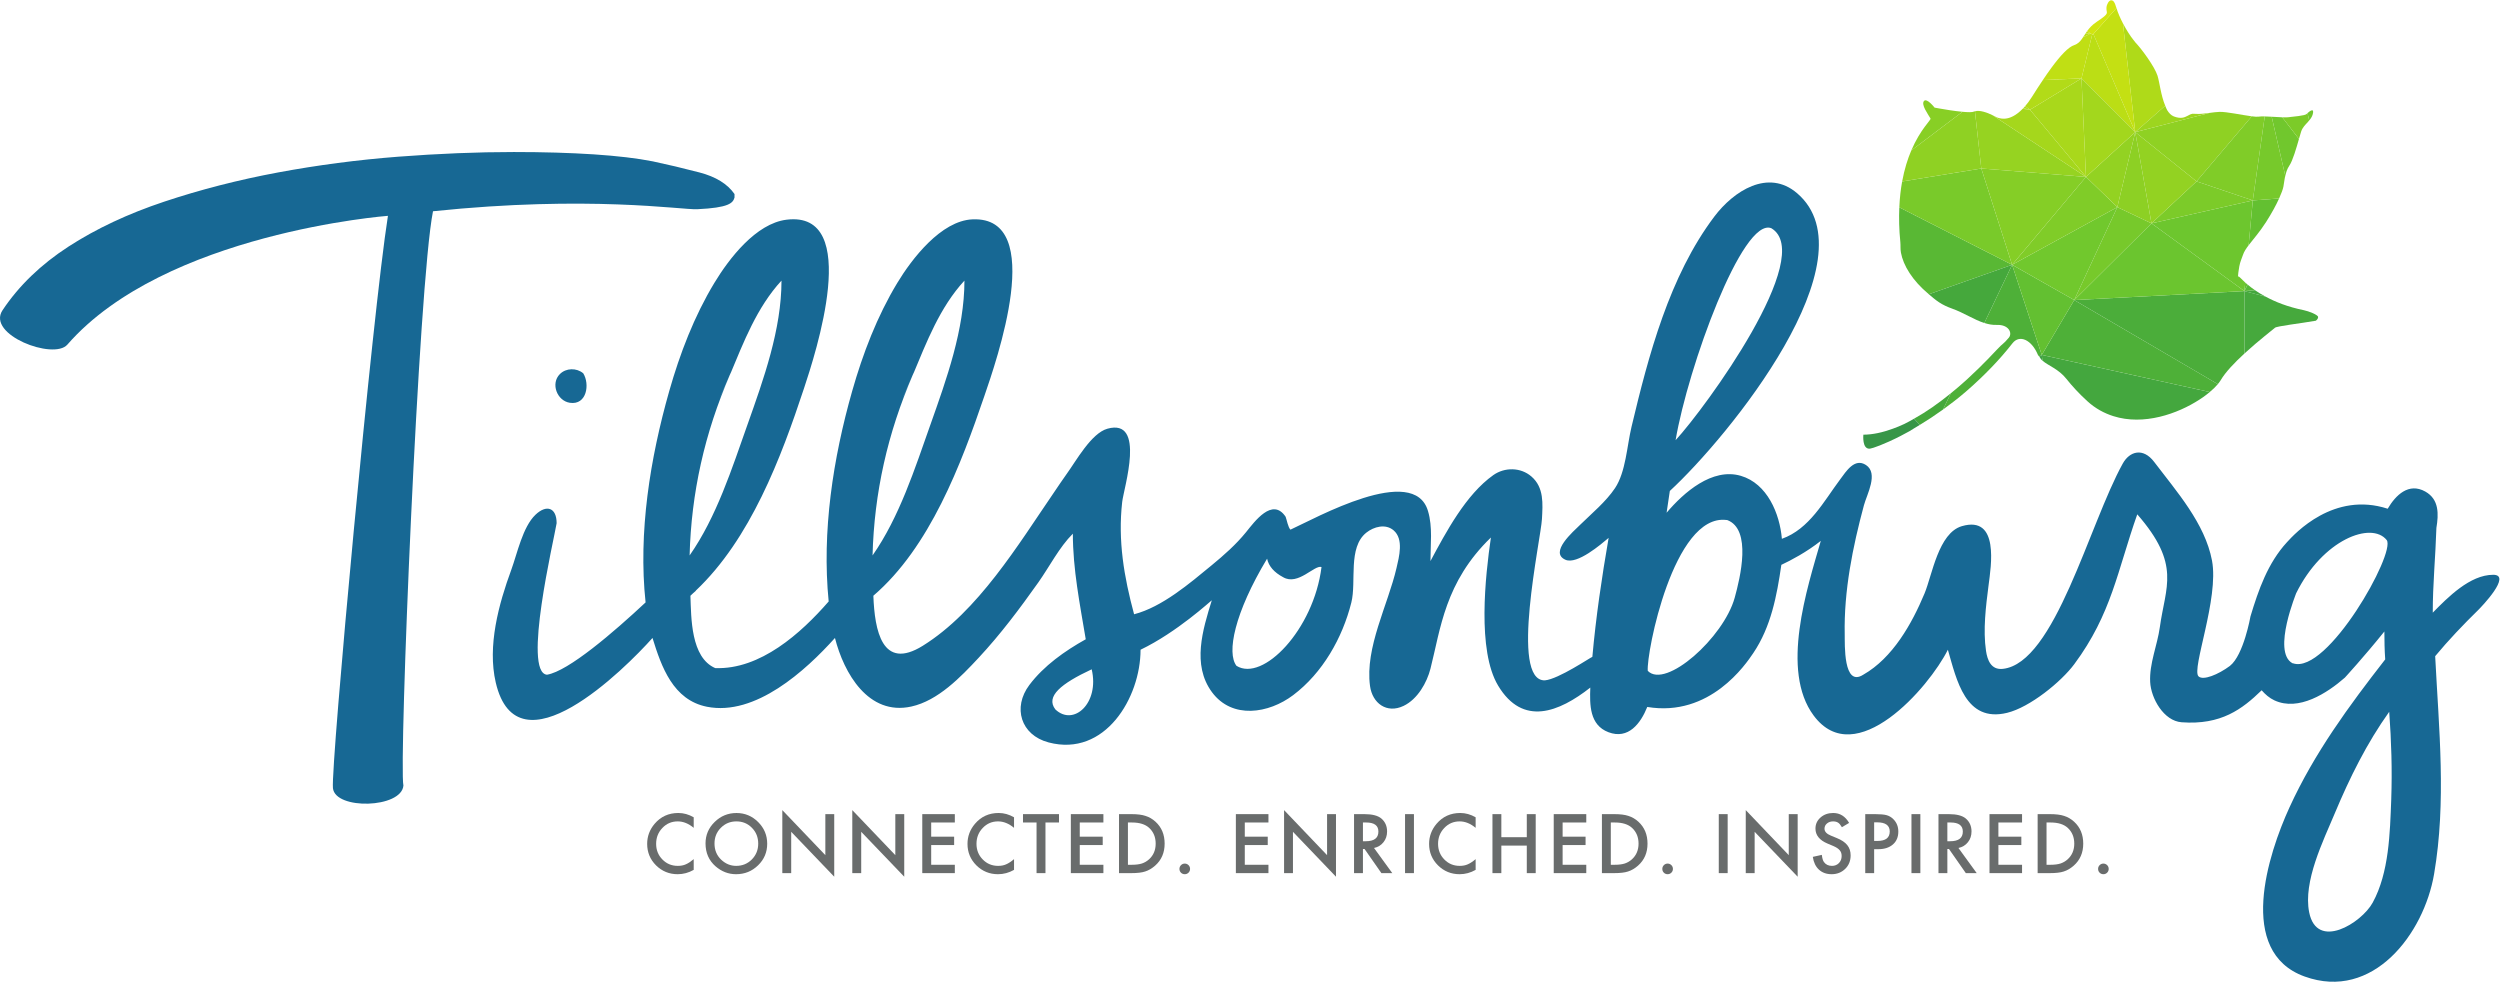 <svg xmlns:dc="http://purl.org/dc/elements/1.1/" xmlns:cc="http://creativecommons.org/ns#" xmlns:rdf="http://www.w3.org/1999/02/22-rdf-syntax-ns#" xmlns:svg="http://www.w3.org/2000/svg" xmlns="http://www.w3.org/2000/svg" xmlns:sodipodi="http://sodipodi.sourceforge.net/DTD/sodipodi-0.dtd" xmlns:inkscape="http://www.inkscape.org/namespaces/inkscape" id="svg2" xml:space="preserve" width="552" height="216.773" viewBox="0 0 552 216.773" sodipodi:docname="Tillsonburg_CMYK-S.eps"><defs id="defs6"></defs><g id="g10" inkscape:groupmode="layer" inkscape:label="ink_ext_XXXXXX" transform="matrix(1.333,0,0,-1.333,0,216.773)"><g id="g12" transform="scale(0.1)"><path d="m 3146.06,1282.73 c -0.76,-17.44 -0.43,-36.52 1.7,-57.8 0.52,-5.2 -0.14,-11.04 0.96,-17.13 3.78,-21 18.76,-46.14 46.21,-69 l 137.93,48.8 -186.8,95.13" style="fill:#59b834;fill-opacity:1;fill-rule:nonzero;stroke:none" id="path14"></path><path d="m 3281.85,1347.09 -131.09,-21.44 c -2.36,-12.87 -4.01,-27.13 -4.7,-42.92 l 186.8,-95.13 -51.01,159.49" style="fill:#79ca2a;fill-opacity:1;fill-rule:nonzero;stroke:none" id="path16"></path><path d="m 3194.93,1138.8 c 5.41,-4.51 10.52,-9.08 16.98,-13.34 6.41,-4.23 13.63,-7.6 21.31,-10.33 19.96,-7.1 36.33,-18.46 53.65,-23.92 l 45.99,96.39 -137.93,-48.8" style="fill:#45a83c;fill-opacity:1;fill-rule:nonzero;stroke:none" id="path18"></path><path d="m 3200.94,951.742 c -10.12,-7.058 -20.3,-13.308 -30.48,-19.07 l 9.6,-10.238 c 12.11,7.3 24.94,15.722 38.41,25.433 l 12.78,26.785 c -9.99,-8.097 -20.11,-15.797 -30.31,-22.91" style="fill:#45a83c;fill-opacity:1;fill-rule:nonzero;stroke:none" id="path20"></path><path d="m 3332.86,1187.6 -45.99,-96.39 c 6.61,-2.09 13.35,-3.47 20.51,-3.19 20.45,0.77 26.25,-13.79 20.07,-21.15 -10.28,-12.21 -8.5,-7.66 -20.28,-20.35 -9.43,-10.16 -19.29,-20.25 -29.46,-30.22 -6.32,-6.2 -12.74,-12.29 -19.28,-18.28 -8.89,-8.133 -17.98,-15.915 -27.18,-23.368 l -12.78,-26.785 c 12.08,8.707 24.49,18.203 37.32,29.192 8.01,6.863 16.04,14.171 24.14,21.918 12.31,11.783 24.63,24.393 36.8,38.343 5.71,6.55 11.36,13.5 16.98,20.55 11.56,14.51 31.52,5.66 41.95,-19.52 0.5,-1.2 1.65,-1.92 2.32,-2.97 l 4.02,2.93 -49.14,149.29" style="fill:#4eb038;fill-opacity:1;fill-rule:nonzero;stroke:none" id="path22"></path><path d="m 3377.98,1035.38 c 1.51,-2.36 2.95,-4.75 5.19,-6.64 l -1.17,9.57 -4.02,-2.93" style="fill:#3e9f46;fill-opacity:1;fill-rule:nonzero;stroke:none" id="path24"></path><path d="m 3457.53,961.66 c 13.33,-12.18 27.93,-19.941 43.02,-24.742 50.41,-16.039 106.52,3.91 142.63,27.363 2,1.301 3.95,2.59 5.83,3.903 4.11,2.886 7.79,5.773 11.22,8.636 l -278.23,61.49 1.17,-9.57 c 10.16,-8.55 26.68,-13.81 39.58,-30.029 9.42,-11.852 20.78,-24.266 34.78,-37.051" style="fill:#44a73e;fill-opacity:1;fill-rule:nonzero;stroke:none" id="path26"></path><path d="m 3382,1038.31 278.23,-61.49 c 5.44,4.535 10.02,8.973 13.42,13.082 L 3435.78,1129.18 3382,1038.31" style="fill:#4eb038;fill-opacity:1;fill-rule:nonzero;stroke:none" id="path28"></path><path d="m 3332.86,1187.6 49.14,-149.29 53.78,90.87 z" style="fill:#63c031;fill-opacity:1;fill-rule:nonzero;stroke:none" id="path30"></path><path d="m 3154.33,923.941 c -6.36,-3.019 -12.67,-5.531 -18.98,-7.839 -16.66,-6.098 -33.07,-9.848 -48.85,-9.922 0,0 -2.59,-24.942 11.24,-23.094 4,0.531 22.85,6.934 49.78,20.652 4.94,2.516 10.13,5.317 15.59,8.352 2.05,1.137 4.6,2.961 6.71,4.18 3.29,1.886 6.82,4.105 10.24,6.164 l -9.6,10.238 c -5.38,-3.047 -10.76,-6.18 -16.13,-8.731" style="fill:#379648;fill-opacity:1;fill-rule:nonzero;stroke:none" id="path32"></path><path d="m 3229.59,1443.66 c -13.46,2.05 -25.14,4.29 -25.14,4.29 0,0 -13.1,16.88 -17.7,10.74 -4.59,-6.14 6.36,-20.88 11.01,-28.89 1.21,-2.09 -16.69,-17.34 -31.86,-52.79 l 84.67,64.03 c -6.65,0.62 -13.98,1.55 -20.98,2.62" style="fill:#88cf25;fill-opacity:1;fill-rule:nonzero;stroke:none" id="path34"></path><path d="m 3271.34,1441.74 c -0.48,-0.17 -1.22,-0.02 -1.64,-0.26 -2.53,-1.48 -10.13,-1.28 -19.13,-0.44 l -84.67,-64.03 c -5.93,-13.85 -11.36,-30.83 -15.14,-51.36 l 131.09,21.44 -10.51,94.65" style="fill:#8fd123;fill-opacity:1;fill-rule:nonzero;stroke:none" id="path36"></path><path d="m 3435.78,1129.18 237.87,-139.278 c 1.68,2.028 3.15,3.996 4.27,5.836 0.1,0.168 0.29,0.367 0.38,0.535 7.87,13.537 23.4,29.617 39.37,44.317 v 103.43 l -281.89,-14.84" style="fill:#4bad3a;fill-opacity:1;fill-rule:nonzero;stroke:none" id="path38"></path><path d="m 3717.67,1144.02 -153.92,112.19 -127.97,-127.03 z" style="fill:#6bc52f;fill-opacity:1;fill-rule:nonzero;stroke:none" id="path40"></path><path d="m 3435.78,1129.18 127.97,127.03 -56.57,26.9 z" style="fill:#77c92b;fill-opacity:1;fill-rule:nonzero;stroke:none" id="path42"></path><path d="m 3507.18,1283.11 -174.32,-95.51 102.92,-58.42 z" style="fill:#71c82d;fill-opacity:1;fill-rule:nonzero;stroke:none" id="path44"></path><path d="m 3455.25,1333.18 -122.39,-145.58 174.32,95.51 z" style="fill:#80cc28;fill-opacity:1;fill-rule:nonzero;stroke:none" id="path46"></path><path d="m 3281.85,1347.09 51.01,-159.49 122.39,145.58 z" style="fill:#85ce26;fill-opacity:1;fill-rule:nonzero;stroke:none" id="path48"></path><path d="m 3717.67,1040.59 c 24.01,22.09 49.02,40.98 50.55,42.65 2.55,2.77 43.4,7.38 67.64,11.69 0,0 4.19,2.64 3.83,6.32 -0.36,3.68 -16.03,9.59 -23.27,11.06 -27.49,5.6 -47.97,14.03 -63.89,22.65 l -34.86,9.06 v -103.43" style="fill:#46a93d;fill-opacity:1;fill-rule:nonzero;stroke:none" id="path50"></path><path d="m 3752.53,1134.96 c -6.62,3.58 -12.46,7.1 -17.41,10.58 l -17.45,-1.52 34.86,-9.06" style="fill:#44a73e;fill-opacity:1;fill-rule:nonzero;stroke:none" id="path52"></path><path d="m 3735.12,1145.54 c -4.72,3.32 -8.79,6.4 -12.14,9.28 l -5.31,-10.8 17.45,1.52" style="fill:#55b836;fill-opacity:1;fill-rule:nonzero;stroke:none" id="path54"></path><path d="m 3586.52,1451.11 c -7.1,16.64 -9.56,39.58 -12.75,49.66 -4.73,14.98 -26.52,44.63 -36.61,55.08 -0.97,1.01 -2.21,2.88 -3.3,4.21 -5.37,6.62 -11.76,16.75 -17.37,27.44 l 20.36,-180.14 49.67,43.75" style="fill:#afda19;fill-opacity:1;fill-rule:nonzero;stroke:none" id="path56"></path><path d="m 3536.85,1407.36 -20.36,180.14 c -4.52,8.62 -8.35,17.46 -10.74,25.3 l -38.3,-42.9 69.4,-162.54" style="fill:#c4e013;fill-opacity:1;fill-rule:nonzero;stroke:none" id="path58"></path><path d="m 3467.45,1569.9 -1.07,-1.19 -0.78,0.47 -17.76,-72.8 89.01,-89.02 -69.4,162.54" style="fill:#bbde15;fill-opacity:1;fill-rule:nonzero;stroke:none" id="path60"></path><path d="m 3722.98,1154.82 c -1.36,1.17 -2.84,2.33 -3.99,3.39 l -1.32,-14.19 5.31,10.8" style="fill:#63c031;fill-opacity:1;fill-rule:nonzero;stroke:none" id="path62"></path><path d="m 3724.71,1220.08 c 7.52,9.95 17.84,21.14 28.86,38.37 9.66,15.12 16.7,28.31 21.57,39.03 l -43.56,-3.25 -6.87,-74.15" style="fill:#63c031;fill-opacity:1;fill-rule:nonzero;stroke:none" id="path64"></path><path d="m 3563.75,1256.21 153.92,-112.19 1.32,14.19 c -7.98,7.31 -11.37,11.85 -11.66,9.83 -0.93,-6.73 0.11,15.38 4.72,27.18 1.11,2.84 2.25,5.71 3.2,8.66 1.75,5.42 5.29,10.67 9.46,16.2 l 6.87,74.15 -167.83,-38.02" style="fill:#6dc62e;fill-opacity:1;fill-rule:nonzero;stroke:none" id="path66"></path><path d="m 3731.58,1294.23 -93.19,31.53 -74.64,-69.55 z" style="fill:#7ccb29;fill-opacity:1;fill-rule:nonzero;stroke:none" id="path68"></path><path d="m 3638.39,1325.76 -101.54,81.6 26.9,-151.15 z" style="fill:#93d222;fill-opacity:1;fill-rule:nonzero;stroke:none" id="path70"></path><path d="m 3638.39,1325.76 91.5,107.78 c -15.78,2.04 -41.87,7.69 -53.23,7.36 -5.49,-0.16 -11.09,-0.97 -16.59,-1.69 l -123.22,-31.85 101.54,-81.6" style="fill:#8fd123;fill-opacity:1;fill-rule:nonzero;stroke:none" id="path72"></path><path d="m 3660.07,1439.21 c -8.44,-1.1 -16.53,-2.16 -22.73,-1.61 -0.76,0.07 -1.7,-0.03 -2.4,0.09 -4.27,0.77 -7.51,-1.24 -11.28,-3.27 -5.18,-2.78 -11.38,-5.54 -22.93,-1.04 -4.53,1.77 -8.06,5.61 -11.01,10.42 -1.29,2.1 -2.15,4.84 -3.2,7.31 l -49.67,-43.75 123.22,31.85" style="fill:#9dd51f;fill-opacity:1;fill-rule:nonzero;stroke:none" id="path74"></path><path d="m 3731.58,1294.23 19.76,139.11 c -4.39,0.1 -8.09,0.03 -10.31,-0.38 -2.11,-0.38 -6.14,-0.08 -11.14,0.58 l -91.5,-107.78 93.19,-31.53" style="fill:#80cc28;fill-opacity:1;fill-rule:nonzero;stroke:none" id="path76"></path><path d="m 3775.14,1297.48 c 3.76,8.29 6.33,15.23 7.13,19.65 0.79,4.38 1.39,9.45 2.35,14.64 0.2,1.03 0.57,2.07 0.79,3.11 l -22.56,97.96 c -4.03,0.22 -8,0.42 -11.51,0.5 l -19.76,-139.11 43.56,3.25" style="fill:#77c92b;fill-opacity:1;fill-rule:nonzero;stroke:none" id="path78"></path><path d="m 3792.08,1351.81 c 5.68,8.28 11.63,29.14 15.94,44.18 l -27.67,35.92 c -5.15,0.2 -11.37,0.59 -17.5,0.93 l 22.56,-97.96 c 1.28,5.8 3.05,11.65 6.67,16.93" style="fill:#71c72d;fill-opacity:1;fill-rule:nonzero;stroke:none" id="path80"></path><path d="m 3811.64,1408.26 c 2.17,6.65 6.63,10.95 10.84,15.45 0.9,0.96 1.67,2.03 2.52,3.03 l -2.77,12.15 c -0.64,-0.58 -1.2,-1.12 -1.56,-1.52 -2.55,-2.78 -22.59,-4.44 -30.96,-5.42 -2,-0.23 -5.36,-0.19 -9.36,-0.04 l 27.67,-35.92 c 1.4,4.92 2.64,9.24 3.62,12.27" style="fill:#7ccb29;fill-opacity:1;fill-rule:nonzero;stroke:none" id="path82"></path><path d="m 3830.94,1437.19 c 2.81,10.74 -4.86,5.24 -8.71,1.7 l 2.77,-12.15 c 2.52,2.98 4.82,6.16 5.94,10.45" style="fill:#71c82d;fill-opacity:1;fill-rule:nonzero;stroke:none" id="path84"></path><path d="m 3563.75,1256.21 -26.9,151.15 -29.67,-124.25 z" style="fill:#8dd024;fill-opacity:1;fill-rule:nonzero;stroke:none" id="path86"></path><path d="m 3536.85,1407.36 -81.6,-74.18 51.93,-50.07 z" style="fill:#93d222;fill-opacity:1;fill-rule:nonzero;stroke:none" id="path88"></path><path d="m 3447.84,1496.38 7.41,-163.2 81.6,74.18 z" style="fill:#a3d71d;fill-opacity:1;fill-rule:nonzero;stroke:none" id="path90"></path><path d="m 3455.25,1333.18 -155.11,102.37 c -8.2,4.1 -21.49,8.83 -28.8,6.19 l 10.51,-94.65 173.4,-13.91" style="fill:#96d321;fill-opacity:1;fill-rule:nonzero;stroke:none" id="path92"></path><path d="m 3362.53,1444.45 -12.24,1.47 c -10.97,-11.28 -20.94,-15.6 -28.84,-16.22 -8.01,-0.64 -14.06,1.87 -16.93,3.61 -1.05,0.64 -2.82,1.47 -4.38,2.24 l 155.11,-102.37 -92.72,111.27" style="fill:#a5d71c;fill-opacity:1;fill-rule:nonzero;stroke:none" id="path94"></path><path d="m 3362.53,1444.45 92.72,-111.27 -7.41,163.2 z" style="fill:#a9d81b;fill-opacity:1;fill-rule:nonzero;stroke:none" id="path96"></path><path d="m 3447.84,1496.38 -64.04,-2.8 c -5.9,-8.76 -11.96,-18.06 -18.25,-28.13 -3.81,-6.09 -7.51,-10.87 -11.15,-15.14 l 8.13,-5.86 85.31,51.93" style="fill:#b2db18;fill-opacity:1;fill-rule:nonzero;stroke:none" id="path98"></path><path d="m 3465.6,1569.18 -2.59,1.55 -12.66,-6.26 c -2.96,-4.51 -5.95,-8.51 -10.3,-11 -1.26,-0.72 -2.53,-1.43 -4.08,-1.92 -9.71,-3.03 -22.92,-17.12 -38.27,-38.01 l -0.01,-0.02 c -4.45,-6.06 -9.12,-12.85 -13.89,-19.94 l 64.04,2.8 17.76,72.8" style="fill:#c0df14;fill-opacity:1;fill-rule:nonzero;stroke:none" id="path100"></path><path d="m 3462.45,1571.07 -8.16,-0.65 c -1.34,-2.05 -2.73,-4.09 -3.94,-5.95 l 12.66,6.26 -0.56,0.34" style="fill:#bcde15;fill-opacity:1;fill-rule:nonzero;stroke:none" id="path102"></path><path d="m 3354.4,1450.31 c -1,-1.18 -1.97,-2.27 -2.95,-3.32 l 11.08,-2.54 -8.13,5.86" style="fill:#aad91b;fill-opacity:1;fill-rule:nonzero;stroke:none" id="path104"></path><path d="m 3456.92,1574.4 c -1.03,-1.44 -1.74,-2.61 -2.63,-3.98 l 8.16,0.65 -5.53,3.33" style="fill:#c0df14;fill-opacity:1;fill-rule:nonzero;stroke:none" id="path106"></path><path d="m 3462.45,1571.07 0.56,-0.34 2.59,-1.55 0.78,-0.47 1.07,1.19 38.3,42.9 c -0.23,0.78 -0.66,1.68 -0.86,2.43 -1.38,5.07 -3.04,8.01 -4.76,9.5 l -3.21,1.04 c -3.84,-0.38 -7.29,-6.49 -7.76,-12.24 -0.81,-9.89 7.31,-7.9 -15.85,-23.25 -7.66,-5.08 -12.47,-10.47 -16.22,-15.62 -0.06,-0.1 -0.1,-0.17 -0.17,-0.26 l 5.53,-3.33" style="fill:#d2e511;fill-opacity:1;fill-rule:nonzero;stroke:none" id="path108"></path><path d="m 3496.92,1625.77 3.21,-1.04 c -1.07,0.93 -2.15,1.15 -3.21,1.04" style="fill:#dae70f;fill-opacity:1;fill-rule:nonzero;stroke:none" id="path110"></path><path d="m 3351.45,1446.99 c -0.4,-0.42 -0.76,-0.67 -1.16,-1.07 l 12.24,-1.47 -11.08,2.54" style="fill:#a9d81b;fill-opacity:1;fill-rule:nonzero;stroke:none" id="path112"></path><path d="m 3960.9,302.352 c -2.14,-55.454 -3.47,-121.543 -30.78,-171.352 -18.55,-33.828 -92.45,-79.699 -105.18,-15.93 -10.2,51.051 23.35,118.328 42.42,163.899 24.64,58.871 53.01,116.16 90.17,168.222 3.54,-48.011 5.04,-96.281 3.37,-144.402 0.1,2.82 0.2,5.231 0,-0.437 z m -162.49,225.078 -1.15,0.172 c -34.69,18.957 8.06,119.839 5.93,115.523 43.96,89.414 124.97,120.129 150.23,88.453 15.25,-21.258 -98.25,-223.027 -155.01,-204.148 z m -925.03,108.672 c -2.89,-10.43 -1.47,-5.297 -0.03,-0.094 C 2855,570.031 2758.98,484.27 2729.39,514.98 c -2.62,29.211 42.68,260.204 129.99,249.93 h 1.3 c 41.64,-15.238 21.64,-96.359 12.82,-128.355 1.39,5.035 2.67,9.633 -0.12,-0.453 z m -684.4,50.886 C 2176,583.102 2091.83,496.16 2048.14,523.309 c -16.52,21.25 -3.54,87.363 50.68,177.488 2.67,-12.488 11.56,-22.707 26.7,-30.742 24.64,-14.375 51.67,20.836 63.46,16.933 z M 1748.1,451.121 c -16.56,21.609 9.48,42.688 60.19,66.43 13.27,-56.153 -30.1,-95.063 -60.19,-66.43 z m -236.03,554.089 c -41.84,-96.132 11.55,27.57 0,0 22.99,54.9 44.56,111.75 85.44,156.2 0,-81.18 -29.6,-163.074 -56.37,-238.664 -25.78,-72.769 -51.29,-152.933 -95.83,-216.582 2.67,103.242 24.92,202.914 66.76,299.046 z m -303.02,0 c -41.85,-96.132 11.54,27.57 0,0 22.98,54.9 44.56,111.75 85.43,156.2 0,-81.18 -29.59,-163.074 -56.37,-238.664 -25.78,-72.769 -51.28,-152.933 -95.82,-216.582 2.67,103.242 24.91,202.914 66.76,299.046 z m 1725.06,242.95 c 75.12,-45.01 -109.63,-298.031 -158.63,-351.09 20.46,120.45 110.81,370.27 158.63,351.09 z M 4129.75,674.117 c -38.45,0 -75.14,-37.344 -100.09,-62.746 -0.07,46.926 4.61,93.594 6.03,140.434 3.76,22.695 4.72,47.195 -18.35,60.156 -27.46,15.426 -49,-5.766 -62.32,-28.418 -89.46,29.078 -153.52,-40.922 -166.93,-55.527 -31.63,-34.469 -47.06,-78.664 -60.38,-122.844 0,0 -11.24,-64.024 -34.01,-81.934 -0.03,-0.027 -0.05,-0.058 -0.09,-0.09 -19.45,-14.437 -44.35,-24.566 -51.95,-17.25 -12.09,11.653 34.23,128.961 22.34,191.727 -11.72,61.852 -58.85,114.637 -95.77,163.406 -18.39,24.301 -40.71,17.785 -52.06,-2.672 -55.75,-100.527 -112.47,-330.98 -198.72,-340.07 -19.66,-2.078 -25.57,14.91 -27.79,29.77 -5.18,34.73 -0.2,74.211 4.23,108.734 3.98,31.066 18.33,115.988 -44.11,97.922 -39.03,-11.293 -49.27,-81.141 -61.97,-111.57 -20.83,-49.907 -52.64,-106.805 -101.5,-134.555 -33.33,-21.36 -30.38,51.121 -30.7,66.742 -1.48,71.973 13.17,144.77 31.84,213.992 4.88,18.09 24.49,52.789 3.38,66.614 -18.87,12.367 -32.89,-10.594 -42.78,-23.829 -27.22,-36.418 -50.91,-82.121 -96.51,-98.41 -3.5,41.668 -24.19,91.477 -67.99,104.332 -47.48,13.938 -94.69,-27.742 -122.96,-61.133 l 5.34,36.082 c 97.11,89.383 337.72,384.82 210.71,493.27 -47.84,40.83 -104.95,3.68 -136.97,-38.76 -74.54,-98.82 -108.98,-229.92 -137.22,-348.431 -7.55,-31.684 -9.49,-74.762 -27.29,-101.391 -14.93,-22.352 -38.41,-41.789 -57.45,-60.438 -11.84,-11.605 -52,-46.132 -24.67,-58.23 19.32,-8.551 59.12,25.754 71.53,36.227 -11.33,-65.356 -21.03,-130.965 -26.95,-197.047 -2.25,-0.321 -56.13,-37.008 -78.64,-38.93 -58.75,-1.68 -6.6,233.941 -4.85,267.285 1.31,25.078 3.7,52.156 -17.48,70.422 -17.95,15.484 -44.42,15.481 -63.06,2.285 -45.47,-32.183 -78.41,-94.437 -104.15,-142.418 0,26.934 3.88,56.453 -4.04,82.766 -23.21,79.914 -186.62,-12.031 -227.85,-30.723 -3.95,3.68 -6.2,16.656 -8.01,21.363 -21.98,32.883 -51.59,-8.308 -65.62,-25.601 -16.61,-20.481 -36.68,-38.156 -56.99,-54.856 -36.18,-29.738 -81.89,-69.023 -128.39,-81.054 -16.68,61.984 -26.98,121.726 -19.71,186.039 2.61,23.082 39.77,139.269 -24.5,121.316 -26.66,-7.441 -51.88,-53.426 -67.16,-74.496 -7.25,-9.996 -14.01,-20.363 -20.99,-30.551 -59.71,-87.164 -126.03,-197.515 -217.64,-254.488 -67.5,-41.969 -79.75,25.563 -81.88,82.883 93.56,80.285 145.21,217.387 183.87,330.797 19.03,55.811 104.58,298.001 -19.67,292.641 -52.08,-2.24 -100.47,-65.45 -124.56,-105.29 -33.49,-55.37 -57.1,-117.16 -74.74,-179.203 -31.68,-111.429 -50.39,-232.527 -38.92,-348.437 -45.93,-52.77 -113.3,-113.192 -187.92,-110.379 -40.56,17.609 -39.71,83.148 -41.09,119.824 3.22,3.152 6.2,5.891 8.9,8.098 l -0.11,0.285 c 90.55,85.472 141.24,219.816 179.43,335.422 18.1,54.79 97.26,294.76 -29.07,279.09 -50.59,-6.28 -95.03,-64.23 -119.5,-104.7 -33.48,-55.36 -57.1,-117.16 -74.74,-179.203 C 1076.89,867.074 1056.98,744.211 1069.36,628.363 1016.71,579.141 941.617,514.48 906.004,508.59 c -40.602,3.648 11.484,223.332 16,250.98 0,25.825 -16.691,31.45 -34.945,14.094 -21.36,-20.301 -30.172,-64.062 -40.176,-91.312 -20.805,-56.661 -39.871,-126.25 -25.695,-186.821 36.121,-154.269 213.632,22.34 259.632,73.949 14.78,-47.898 34.14,-102.789 90.13,-113.941 80.2,-15.969 163.41,59.75 212.08,113.922 14.76,-58.199 55.29,-129.27 126.48,-113.59 44.27,9.75 81.73,48.801 111.38,80.609 36.27,38.911 68.31,81.68 99.03,125.036 18.37,25.937 34.55,58.125 57.16,80.687 0,-58.855 11.72,-117.055 21.36,-174.902 -34.49,-19.192 -69.55,-43.961 -93.45,-75.781 -27.86,-37.09 -14.39,-82.801 31.88,-95.071 93.45,-24.789 152.35,74.141 152.35,153.52 60.6,29.133 116.26,80.953 118.03,81.933 -15.01,-48.613 -33.18,-106.812 0.14,-152.062 33.54,-45.531 94.18,-35.531 134.52,-5.16 48.84,36.769 81.74,94.781 96.45,153.425 8.72,34.786 -6.04,91.094 24.82,115.774 12.45,9.957 31.87,15.191 45.16,3.867 17.13,-14.594 9.13,-43.887 4.84,-62.437 -14.05,-60.84 -52.48,-131.77 -43.87,-195.387 3.87,-28.621 27.69,-46.313 55.61,-32.961 23.26,11.129 38.62,38.551 44.52,61.641 16.81,65.796 23.69,143.355 100.09,217.234 -9.25,-63.719 -23.02,-187.047 11.94,-245.305 40.99,-68.293 100.96,-43.84 152.72,-3.269 -1.03,-28.391 -1.41,-61.992 30.07,-73.93 32.98,-12.523 53.31,14.539 64.29,41.848 103.93,-17.321 163.23,70.879 175.65,89.289 29.3,43.441 39.03,94.957 46.43,146.109 15.64,7.281 41.76,21.024 65.37,39.715 -22.77,-78.969 -67.27,-214.742 -11.85,-289.344 69.43,-93.449 191.13,46.473 222.32,109.02 14.49,-49.86 28.96,-121.387 98.08,-104.539 37.91,9.23 89.7,51.511 111.23,80.531 62.02,83.578 71.4,154.766 104.4,248.289 72.85,-83.504 46.7,-119.109 37.39,-186.891 -4.12,-30 -17.56,-60.269 -16.02,-90.8 1.37,-27.168 22.47,-64.539 52.06,-66.739 65.38,-4.859 100.25,21.61 132.59,52.961 5.93,-6.711 12.61,-12.722 21.17,-16.699 40.07,-18.613 87.28,11.93 116.67,37.656 0,0 31.93,34.692 65.45,76.453 0.08,-15.441 0.26,-30.89 1.4,-46.242 -60.33,-77.41 -117.41,-155.25 -158.51,-244.98 -35.59,-77.731 -88.19,-239.36 24.92,-280.258 113.43,-41.02 197.67,70.828 214.55,169.687 20.58,120.524 7.96,239.903 1.8,360.891 22.34,26.891 46.46,52.141 71.42,76.602 5.25,5.14 56.27,58.226 24.68,58.226" style="fill:#176894;fill-opacity:1;fill-rule:nonzero;stroke:none" id="path114"></path><path d="m 927.344,1006.54 c -15.594,-15.599 -4.758,-44.263 16.582,-47.513 28.074,-4.273 33.363,30.825 22.152,48.833 -11.137,9.3 -28.437,8.98 -38.734,-1.32" style="fill:#176894;fill-opacity:1;fill-rule:nonzero;stroke:none" id="path116"></path><path d="m 1154.77,1279.64 c 52.91,2.46 59.27,10.29 61.89,19.34 v 5.79 c -11.61,16.75 -30.95,28.69 -58.03,35.78 -27.07,7.07 -52.87,13.19 -77.33,18.37 -25.83,5.12 -58.36,8.98 -97.679,11.6 -39.32,2.56 -83.453,3.87 -132.465,3.87 -60.578,0 -124.422,-2.62 -191.429,-7.73 -67.039,-5.18 -133.438,-13.89 -199.168,-26.11 -65.758,-12.27 -128.594,-28.39 -188.536,-48.37 -59.945,-19.98 -112.816,-44.8 -158.566,-74.43 -45.781,-29.67 -82.176,-64.79 -109.254,-105.39 -27.078,-40.6 84.676,-83 107.305,-57.05 161.625,185.3 531.078,213.39 531.078,213.39 -25.539,-161.18 -94.84,-911.399 -91.121,-947.962 3.762,-36.508 113.582,-33.508 116.75,4.223 -7.699,34.328 25.101,832.009 49.008,951.319 258.629,26.9 411.777,2.15 437.547,3.36" style="fill:#176894;fill-opacity:1;fill-rule:nonzero;stroke:none" id="path118"></path><path d="m 1149.07,272.43 v -17.469 c -8.52,7.09 -17.34,10.68 -26.45,10.68 -10.05,0 -18.53,-3.59 -25.41,-10.852 -6.92,-7.168 -10.38,-15.949 -10.38,-26.328 0,-10.211 3.46,-18.902 10.38,-25.91 6.92,-7.09 15.41,-10.59 25.45,-10.59 5.19,0 9.62,0.848 13.25,2.527 2.02,0.852 4.09,1.992 6.29,3.422 2.15,1.442 4.47,3.172 6.87,5.192 V 185.34 c -8.44,-4.809 -17.3,-7.18 -26.58,-7.18 -13.97,0 -25.91,4.899 -35.78,14.602 -9.84,9.84 -14.73,21.687 -14.73,35.617 0,12.402 4.09,23.543 12.32,33.25 10.13,11.941 23.25,17.93 39.33,17.93 8.78,0 17.26,-2.399 25.44,-7.129" style="fill:#696c6c;fill-opacity:1;fill-rule:nonzero;stroke:none" id="path120"></path><path d="m 1183.51,229.051 c 0,-10.801 3.63,-19.66 10.88,-26.672 7.22,-6.918 15.57,-10.418 25.03,-10.418 10.25,0 18.9,3.551 25.95,10.641 7.04,7.168 10.55,15.898 10.55,26.199 0,10.418 -3.46,19.16 -10.43,26.199 -6.92,7.09 -15.48,10.641 -25.69,10.641 -10.17,0 -18.78,-3.551 -25.79,-10.641 -7,-7 -10.5,-15.648 -10.5,-25.949 z m -14.86,0.168 c 0,13.761 5.02,25.57 15.11,35.453 10.04,9.867 22.11,14.848 36.2,14.848 13.93,0 25.87,-5.02 35.83,-14.938 10,-10 15.02,-21.941 15.02,-35.91 0,-14.051 -5.02,-25.992 -15.06,-35.742 -10.09,-9.871 -22.28,-14.77 -36.54,-14.77 -12.62,0 -23.93,4.391 -33.97,13.078 -11.06,9.672 -16.59,22.332 -16.59,37.981" style="fill:#696c6c;fill-opacity:1;fill-rule:nonzero;stroke:none" id="path122"></path><path d="m 1295.84,179.941 v 104.391 l 71.27,-74.602 v 67.93 h 14.72 V 173.988 l -71.27,74.391 v -68.438 h -14.72" style="fill:#696c6c;fill-opacity:1;fill-rule:nonzero;stroke:none" id="path124"></path><path d="m 1411.75,179.941 v 104.391 l 71.27,-74.602 v 67.93 h 14.77 V 173.988 l -71.27,74.391 v -68.438 h -14.77" style="fill:#696c6c;fill-opacity:1;fill-rule:nonzero;stroke:none" id="path126"></path><path d="m 1581.59,263.82 h -39.16 v -23.5 h 38.02 v -13.879 h -38.02 v -32.66 h 39.16 v -13.84 h -53.92 v 97.719 h 53.92 v -13.84" style="fill:#696c6c;fill-opacity:1;fill-rule:nonzero;stroke:none" id="path128"></path><path d="m 1679.66,272.43 v -17.469 c -8.52,7.09 -17.34,10.68 -26.46,10.68 -10.04,0 -18.48,-3.59 -25.36,-10.852 -6.92,-7.168 -10.38,-15.949 -10.38,-26.328 0,-10.211 3.46,-18.902 10.38,-25.91 6.92,-7.09 15.4,-10.59 25.45,-10.59 5.19,0 9.58,0.848 13.2,2.527 2.03,0.852 4.14,1.992 6.29,3.422 2.2,1.442 4.47,3.172 6.88,5.192 V 185.34 c -8.44,-4.809 -17.3,-7.18 -26.58,-7.18 -13.97,0 -25.87,4.899 -35.75,14.602 -9.83,9.84 -14.76,21.687 -14.76,35.617 0,12.402 4.13,23.543 12.36,33.25 10.13,11.941 23.21,17.93 39.28,17.93 8.78,0 17.26,-2.399 25.45,-7.129" style="fill:#696c6c;fill-opacity:1;fill-rule:nonzero;stroke:none" id="path130"></path><path d="m 1731.73,263.82 v -83.879 h -14.77 v 83.879 h -22.45 v 13.84 h 59.63 v -13.84 h -22.41" style="fill:#696c6c;fill-opacity:1;fill-rule:nonzero;stroke:none" id="path132"></path><path d="m 1827.69,263.82 h -39.16 v -23.5 h 38.02 v -13.879 h -38.02 v -32.66 h 39.16 v -13.84 h -53.93 v 97.719 h 53.93 v -13.84" style="fill:#696c6c;fill-opacity:1;fill-rule:nonzero;stroke:none" id="path134"></path><path d="m 1868.32,193.781 h 6.63 c 6.62,0 12.15,0.707 16.54,2.11 4.39,1.468 8.35,3.789 11.9,7 7.26,6.629 10.89,15.281 10.89,25.91 0,10.719 -3.59,19.41 -10.76,26.078 -6.46,5.953 -16,8.941 -28.57,8.941 h -6.63 z m -14.77,-13.84 v 97.719 h 20.51 c 9.83,0 17.6,-0.969 23.29,-2.91 6.12,-1.898 11.69,-5.102 16.67,-9.66 10.09,-9.238 15.11,-21.309 15.11,-36.289 0,-15.02 -5.23,-27.18 -15.74,-36.461 -5.28,-4.641 -10.8,-7.891 -16.58,-9.699 -5.41,-1.821 -13.09,-2.7 -23,-2.7 h -20.26" style="fill:#696c6c;fill-opacity:1;fill-rule:nonzero;stroke:none" id="path136"></path><path d="m 1953.65,187.02 c 0,2.371 0.88,4.39 2.61,6.171 1.73,1.68 3.8,2.571 6.2,2.571 2.41,0 4.48,-0.891 6.21,-2.571 1.73,-1.781 2.57,-3.8 2.57,-6.25 0,-2.453 -0.84,-4.519 -2.57,-6.25 -1.69,-1.679 -3.76,-2.531 -6.21,-2.531 -2.49,0 -4.59,0.852 -6.28,2.531 -1.69,1.688 -2.53,3.797 -2.53,6.329" style="fill:#696c6c;fill-opacity:1;fill-rule:nonzero;stroke:none" id="path138"></path><path d="m 2101.08,263.82 h -39.2 v -23.5 h 38.02 v -13.879 h -38.02 v -32.66 h 39.2 v -13.84 h -53.97 v 97.719 h 53.97 v -13.84" style="fill:#696c6c;fill-opacity:1;fill-rule:nonzero;stroke:none" id="path140"></path><path d="m 2126.95,179.941 v 104.391 l 71.23,-74.602 v 67.93 h 14.77 V 173.988 l -71.27,74.391 v -68.438 h -14.73" style="fill:#696c6c;fill-opacity:1;fill-rule:nonzero;stroke:none" id="path142"></path><path d="m 2257.59,232.77 h 4.68 c 13.97,0 20.93,5.359 20.93,16.031 0,10 -6.79,15.019 -20.33,15.019 h -5.28 z m 18.36,-11.188 30.25,-41.641 h -18.02 l -27.93,40 h -2.66 v -40 h -14.73 v 97.719 h 17.26 c 12.92,0 22.24,-2.441 27.98,-7.25 6.33,-5.449 9.49,-12.578 9.49,-21.441 0,-6.918 -1.98,-12.867 -5.95,-17.809 -3.96,-5.019 -9.19,-8.18 -15.69,-9.578" style="fill:#696c6c;fill-opacity:1;fill-rule:nonzero;stroke:none" id="path144"></path><path d="m 2342.07,277.66 v -97.719 h -14.73 v 97.719 h 14.73" style="fill:#696c6c;fill-opacity:1;fill-rule:nonzero;stroke:none" id="path146"></path><path d="m 2444.27,272.43 v -17.469 c -8.52,7.09 -17.34,10.68 -26.46,10.68 -10.04,0 -18.52,-3.59 -25.4,-10.852 -6.92,-7.168 -10.38,-15.949 -10.38,-26.328 0,-10.211 3.46,-18.902 10.38,-25.91 6.92,-7.09 15.4,-10.59 25.49,-10.59 5.15,0 9.58,0.848 13.21,2.527 2.02,0.852 4.13,1.992 6.28,3.422 2.2,1.442 4.48,3.172 6.88,5.192 V 185.34 c -8.44,-4.809 -17.3,-7.18 -26.58,-7.18 -13.97,0 -25.87,4.899 -35.74,14.602 -9.88,9.84 -14.77,21.687 -14.77,35.617 0,12.402 4.13,23.543 12.32,33.25 10.13,11.941 23.25,17.93 39.33,17.93 8.77,0 17.25,-2.399 25.44,-7.129" style="fill:#696c6c;fill-opacity:1;fill-rule:nonzero;stroke:none" id="path148"></path><path d="M 2486.85,239.43 H 2529 v 38.23 h 14.77 V 179.941 H 2529 v 45.649 h -42.15 v -45.649 h -14.73 v 97.719 h 14.73 v -38.23" style="fill:#696c6c;fill-opacity:1;fill-rule:nonzero;stroke:none" id="path150"></path><path d="m 2627.53,263.82 h -39.2 v -23.5 h 38.02 v -13.879 h -38.02 v -32.66 h 39.2 v -13.84 h -53.92 v 97.719 h 53.92 v -13.84" style="fill:#696c6c;fill-opacity:1;fill-rule:nonzero;stroke:none" id="path152"></path><path d="m 2668.17,193.781 h 6.62 c 6.63,0 12.16,0.707 16.54,2.11 4.39,1.468 8.36,3.789 11.9,7 7.26,6.629 10.89,15.281 10.89,25.91 0,10.719 -3.59,19.41 -10.76,26.078 -6.46,5.953 -15.99,8.941 -28.57,8.941 h -6.62 z m -14.73,-13.84 v 97.719 h 20.51 c 9.79,0 17.55,-0.969 23.29,-2.91 6.08,-1.898 11.65,-5.102 16.63,-9.66 10.08,-9.238 15.1,-21.309 15.1,-36.289 0,-15.02 -5.23,-27.18 -15.73,-36.461 -5.28,-4.641 -10.81,-7.891 -16.59,-9.699 -5.4,-1.821 -13.08,-2.7 -22.95,-2.7 h -20.26" style="fill:#696c6c;fill-opacity:1;fill-rule:nonzero;stroke:none" id="path154"></path><path d="m 2753.49,187.02 c 0,2.371 0.85,4.39 2.58,6.171 1.73,1.68 3.79,2.571 6.2,2.571 2.4,0 4.47,-0.891 6.2,-2.571 1.73,-1.781 2.58,-3.8 2.58,-6.25 0,-2.453 -0.85,-4.519 -2.58,-6.25 -1.69,-1.679 -3.75,-2.531 -6.2,-2.531 -2.49,0 -4.6,0.852 -6.25,2.531 -1.73,1.688 -2.53,3.797 -2.53,6.329" style="fill:#696c6c;fill-opacity:1;fill-rule:nonzero;stroke:none" id="path156"></path><path d="M 2861.73,277.66 V 179.941 H 2847 v 97.719 h 14.73" style="fill:#696c6c;fill-opacity:1;fill-rule:nonzero;stroke:none" id="path158"></path><path d="m 2891.69,179.941 v 104.391 l 71.23,-74.602 v 67.93 h 14.76 V 173.988 l -71.27,74.391 v -68.438 h -14.72" style="fill:#696c6c;fill-opacity:1;fill-rule:nonzero;stroke:none" id="path160"></path><path d="m 3062.88,263.109 -11.94,-7.089 c -2.28,3.878 -4.39,6.41 -6.42,7.589 -2.11,1.352 -4.85,2.032 -8.18,2.032 -4.09,0 -7.47,-1.18 -10.17,-3.5 -2.7,-2.282 -4.05,-5.153 -4.05,-8.61 0,-4.769 3.54,-8.609 10.63,-11.48 l 9.75,-4.012 c 7.93,-3.207 13.76,-7.129 17.38,-11.73 3.72,-4.637 5.53,-10.297 5.53,-17.008 0,-8.981 -2.99,-16.41 -8.99,-22.281 -6.03,-5.899 -13.54,-8.86 -22.44,-8.86 -8.53,0 -15.53,2.488 -21.02,7.512 -5.48,5.027 -8.86,12.109 -10.21,21.226 l 14.94,3.293 c 0.67,-5.742 1.85,-9.703 3.54,-11.902 3.04,-4.219 7.47,-6.328 13.29,-6.328 4.6,0 8.4,1.519 11.44,4.598 3.04,3.082 4.56,7.011 4.56,11.73 0,1.902 -0.26,3.633 -0.76,5.231 -0.55,1.57 -1.35,3.039 -2.49,4.351 -1.1,1.348 -2.58,2.57 -4.35,3.758 -1.77,1.141 -3.88,2.23 -6.33,3.293 l -9.41,3.957 c -13.38,5.621 -20.04,13.93 -20.04,24.82 0,7.34 2.78,13.461 8.39,18.391 5.62,4.98 12.62,7.469 20.98,7.469 11.22,0 20.04,-5.477 26.37,-16.45" style="fill:#696c6c;fill-opacity:1;fill-rule:nonzero;stroke:none" id="path162"></path><path d="m 3104.36,233.27 h 5.53 c 13.5,0 20.29,5.23 20.29,15.66 0,10.082 -7,15.152 -20.97,15.152 h -4.85 z m 0,-13.668 v -39.661 h -14.73 v 97.719 h 16.71 c 8.15,0 14.35,-0.59 18.53,-1.68 4.22,-1.191 7.93,-3.3 11.14,-6.5 5.61,-5.492 8.39,-12.41 8.39,-20.761 0,-8.949 -2.99,-16.039 -8.94,-21.27 -6.03,-5.23 -14.09,-7.847 -24.26,-7.847 h -6.84" style="fill:#696c6c;fill-opacity:1;fill-rule:nonzero;stroke:none" id="path164"></path><path d="m 3180.91,277.66 v -97.719 h -14.73 v 97.719 h 14.73" style="fill:#696c6c;fill-opacity:1;fill-rule:nonzero;stroke:none" id="path166"></path><path d="m 3225.63,232.77 h 4.69 c 13.97,0 20.93,5.359 20.93,16.031 0,10 -6.8,15.019 -20.34,15.019 h -5.28 z m 18.36,-11.188 30.26,-41.641 h -18.02 l -27.94,40 h -2.66 v -40 h -14.72 v 97.719 h 17.26 c 12.91,0 22.23,-2.441 27.97,-7.25 6.33,-5.449 9.5,-12.578 9.5,-21.441 0,-6.918 -1.99,-12.867 -5.95,-17.809 -3.97,-5.019 -9.2,-8.18 -15.7,-9.578" style="fill:#696c6c;fill-opacity:1;fill-rule:nonzero;stroke:none" id="path168"></path><path d="m 3349.36,263.82 h -39.2 v -23.5 h 38.01 v -13.879 h -38.01 v -32.66 h 39.2 v -13.84 h -53.93 v 97.719 h 53.93 v -13.84" style="fill:#696c6c;fill-opacity:1;fill-rule:nonzero;stroke:none" id="path170"></path><path d="m 3389.91,193.781 h 6.62 c 6.63,0 12.16,0.707 16.54,2.11 4.39,1.468 8.36,3.789 11.9,7 7.26,6.629 10.89,15.281 10.89,25.91 0,10.719 -3.59,19.41 -10.76,26.078 -6.46,5.953 -15.99,8.941 -28.57,8.941 h -6.62 z m -14.73,-13.84 v 97.719 h 20.51 c 9.79,0 17.55,-0.969 23.29,-2.91 6.08,-1.898 11.65,-5.102 16.63,-9.66 10.08,-9.238 15.1,-21.309 15.1,-36.289 0,-15.02 -5.23,-27.18 -15.74,-36.461 -5.27,-4.641 -10.8,-7.891 -16.58,-9.699 -5.4,-1.821 -13.08,-2.7 -22.95,-2.7 h -20.26" style="fill:#696c6c;fill-opacity:1;fill-rule:nonzero;stroke:none" id="path172"></path><path d="m 3475.31,187.02 c 0,2.371 0.85,4.39 2.58,6.171 1.73,1.68 3.8,2.571 6.2,2.571 2.41,0 4.47,-0.891 6.2,-2.571 1.73,-1.781 2.58,-3.8 2.58,-6.25 0,-2.453 -0.85,-4.519 -2.58,-6.25 -1.68,-1.679 -3.75,-2.531 -6.2,-2.531 -2.49,0 -4.6,0.852 -6.24,2.531 -1.73,1.688 -2.54,3.797 -2.54,6.329" style="fill:#696c6c;fill-opacity:1;fill-rule:nonzero;stroke:none" id="path174"></path></g></g></svg>